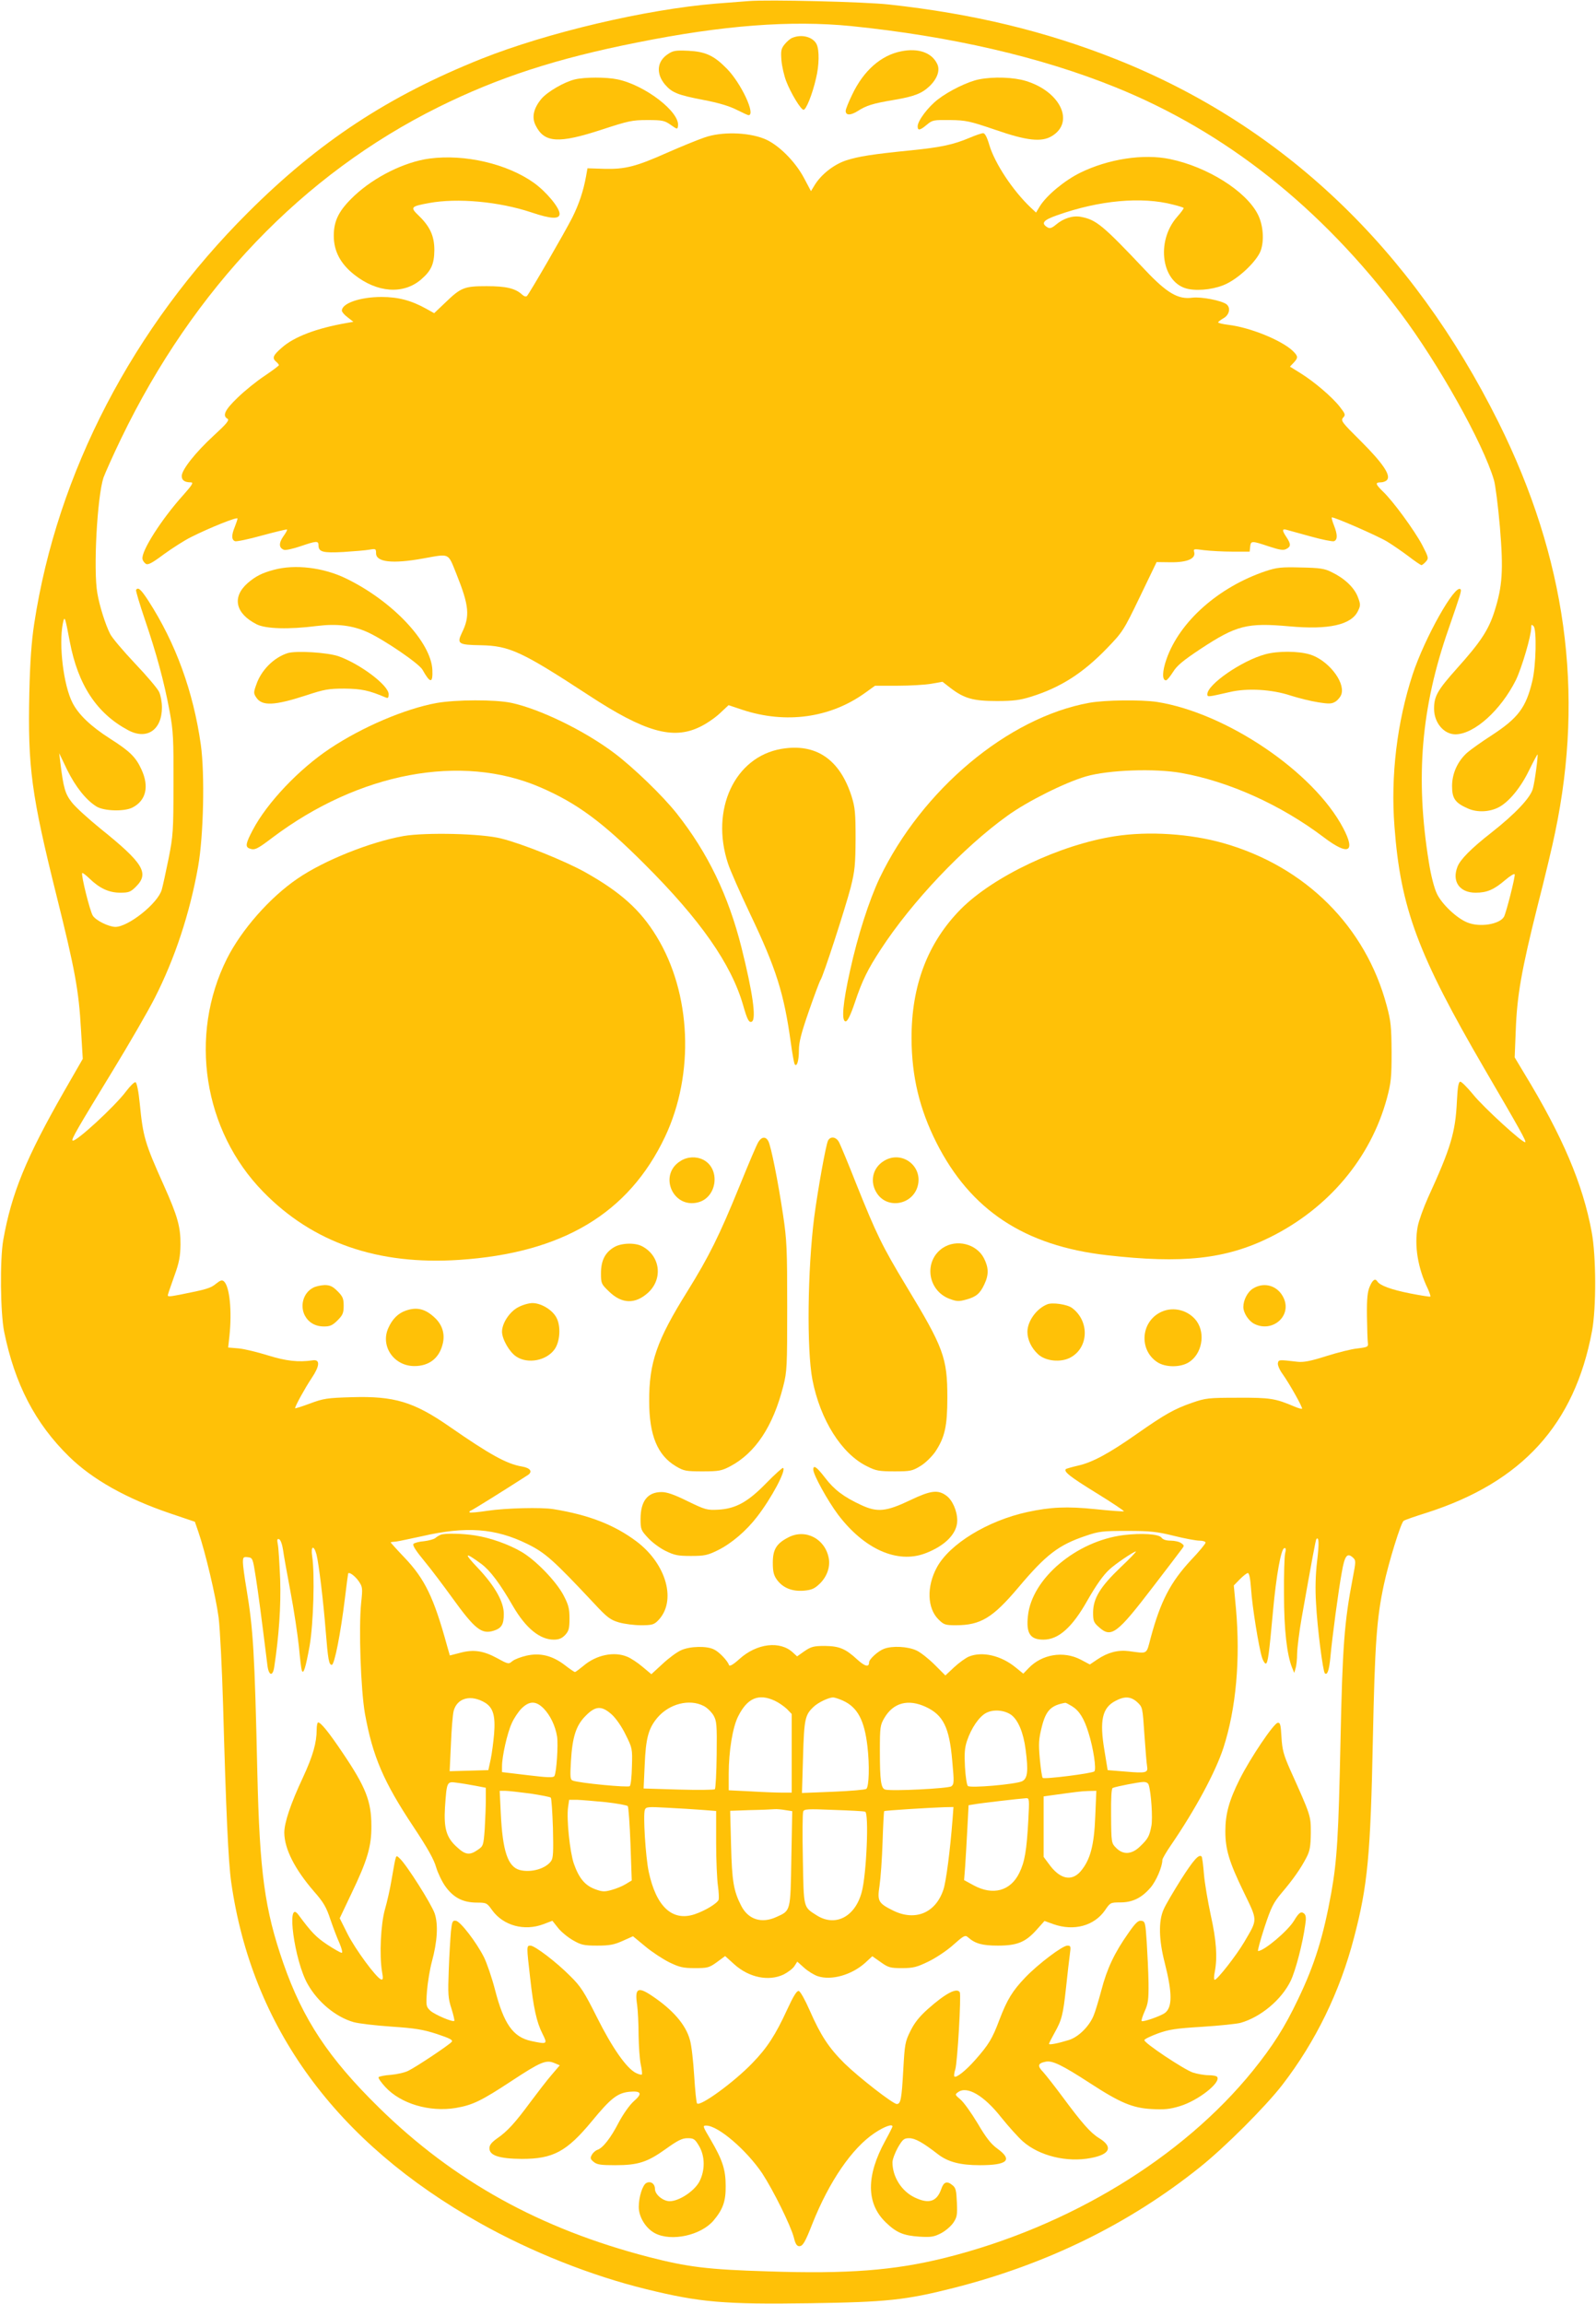 <?xml version="1.0" standalone="no"?>
<!DOCTYPE svg PUBLIC "-//W3C//DTD SVG 20010904//EN"
 "http://www.w3.org/TR/2001/REC-SVG-20010904/DTD/svg10.dtd">
<svg version="1.0" xmlns="http://www.w3.org/2000/svg"
 width="887pt" height="1280pt" viewBox="0 0 887 1280"
 preserveAspectRatio="xMidYMid meet">
<g transform="translate(0,1280) scale(0.1,-0.1)"
fill="#ffc107" stroke="none">
<path d="M4160 12794 c-25 -2 -106 -8 -180 -14 -391 -32 -938 -161 -1305 -307
-517 -207 -902 -460 -1296 -853 -641 -639 -1061 -1446 -1189 -2286 -15 -99
-23 -209 -27 -384 -9 -414 11 -564 152 -1130 102 -409 123 -524 135 -739 l10
-164 -104 -181 c-211 -369 -292 -566 -338 -826 -19 -109 -16 -403 5 -509 59
-290 172 -509 361 -694 130 -127 318 -233 563 -316 l136 -46 19 -55 c39 -112
98 -363 113 -477 8 -65 19 -287 25 -493 16 -582 29 -866 45 -978 115 -806 582
-1445 1383 -1894 285 -160 618 -292 924 -367 297 -73 433 -85 907 -78 425 6
534 17 805 86 516 132 969 354 1361 667 140 111 370 341 463 462 184 239 319
516 397 816 76 289 92 458 105 1106 11 527 21 669 61 855 27 126 95 346 110
355 6 5 64 25 128 45 530 170 822 490 919 1010 24 130 23 417 -2 550 -49 266
-162 532 -374 880 l-54 90 6 150 c7 194 32 335 121 691 41 159 85 344 98 410
163 779 60 1524 -315 2278 -481 966 -1199 1648 -2123 2016 -392 156 -797 254
-1265 305 -136 15 -671 28 -780 19z m571 -139 c551 -56 1052 -171 1469 -340
613 -248 1141 -667 1584 -1255 209 -278 459 -723 519 -928 8 -27 23 -145 33
-261 20 -240 14 -328 -30 -467 -33 -104 -77 -171 -209 -318 -108 -121 -127
-154 -127 -224 0 -77 54 -142 119 -142 105 1 252 134 336 302 33 69 85 245 85
291 0 17 2 19 13 8 18 -18 14 -219 -7 -305 -35 -148 -79 -206 -228 -303 -53
-34 -113 -77 -133 -94 -54 -48 -85 -116 -85 -187 0 -68 17 -93 88 -124 51 -23
119 -20 170 6 57 29 123 109 169 204 25 51 47 92 48 90 4 -5 -15 -152 -26
-190 -13 -50 -98 -140 -229 -243 -114 -89 -175 -151 -190 -191 -32 -82 12
-144 101 -144 63 0 102 17 164 70 27 23 51 38 53 32 4 -12 -46 -209 -59 -235
-24 -43 -136 -61 -205 -32 -59 24 -141 102 -168 159 -15 31 -33 100 -45 176
-76 470 -43 860 110 1297 67 194 73 212 66 219 -30 31 -199 -270 -266 -473
-87 -266 -123 -565 -101 -846 34 -453 130 -710 501 -1347 195 -334 232 -400
226 -406 -10 -10 -234 195 -290 265 -32 39 -64 71 -71 71 -10 0 -15 -28 -19
-107 -8 -175 -34 -261 -161 -538 -25 -56 -51 -128 -57 -160 -20 -106 1 -232
57 -347 9 -21 16 -40 13 -42 -2 -2 -53 6 -114 18 -105 21 -166 44 -180 66 -12
19 -26 10 -42 -27 -13 -29 -17 -67 -16 -163 1 -69 3 -136 5 -150 3 -23 0 -25
-57 -32 -33 -3 -112 -23 -175 -43 -88 -28 -126 -35 -160 -31 -103 12 -104 12
-108 -8 -2 -10 9 -37 26 -60 39 -55 114 -188 108 -193 -2 -2 -21 3 -42 12
-106 45 -134 50 -314 49 -165 0 -180 -2 -255 -28 -98 -34 -150 -63 -307 -173
-154 -108 -246 -158 -326 -176 -35 -8 -65 -17 -68 -19 -14 -14 21 -42 167
-132 88 -54 158 -101 155 -103 -2 -2 -74 3 -159 12 -157 16 -247 12 -377 -16
-221 -48 -432 -177 -503 -307 -58 -107 -54 -227 8 -289 30 -30 38 -33 97 -33
138 0 205 41 347 209 155 184 224 237 376 288 73 25 93 27 230 27 129 0 165
-4 258 -27 60 -15 124 -27 143 -27 19 0 34 -5 34 -11 0 -6 -36 -50 -81 -97
-114 -123 -169 -228 -224 -432 -25 -95 -15 -88 -120 -74 -62 8 -118 -7 -175
-45 l-43 -29 -51 27 c-96 50 -216 30 -290 -48 l-29 -30 -43 35 c-81 66 -185
90 -259 60 -19 -8 -56 -35 -83 -60 l-48 -45 -59 59 c-33 33 -78 69 -102 80
-47 22 -134 27 -180 9 -33 -12 -83 -58 -83 -75 0 -29 -23 -23 -64 14 -67 62
-101 76 -182 77 -62 0 -76 -4 -113 -29 l-41 -29 -23 21 c-71 67 -201 52 -298
-36 -33 -30 -54 -42 -57 -34 -8 24 -54 73 -83 87 -39 21 -135 19 -184 -4 -23
-10 -69 -44 -103 -76 l-62 -57 -49 41 c-27 23 -65 48 -85 56 -73 31 -173 10
-244 -51 -22 -18 -43 -34 -47 -34 -3 0 -30 18 -58 40 -69 52 -136 68 -211 51
-31 -7 -65 -20 -78 -30 -21 -18 -23 -18 -83 15 -77 42 -132 51 -207 31 l-58
-15 -16 56 c-73 266 -123 370 -238 490 -43 45 -77 83 -75 83 2 1 16 3 31 4 15
2 80 16 145 30 244 56 406 44 583 -43 100 -49 144 -88 370 -329 74 -80 92 -93
139 -107 30 -9 86 -16 123 -16 60 0 72 3 94 25 106 106 50 314 -119 441 -123
92 -264 147 -461 179 -67 11 -267 6 -366 -9 -52 -8 -97 -12 -100 -9 -3 3 0 8
7 10 9 3 175 106 316 197 29 19 15 40 -33 48 -84 14 -179 67 -401 221 -200
139 -308 171 -544 164 -137 -4 -157 -7 -232 -35 -46 -17 -83 -29 -83 -26 0 12
57 115 92 167 45 67 48 104 8 99 -82 -12 -150 -4 -250 27 -58 18 -131 36 -163
39 l-59 5 7 63 c15 141 1 278 -31 305 -11 9 -20 5 -44 -14 -29 -24 -51 -31
-203 -61 -62 -12 -68 -11 -63 3 2 9 19 56 36 105 26 71 32 106 33 170 1 99
-16 159 -93 331 -105 234 -115 269 -133 451 -7 72 -17 119 -24 121 -6 2 -29
-20 -51 -49 -62 -84 -285 -289 -299 -275 -7 8 29 69 226 392 91 149 195 329
231 400 112 220 195 471 241 730 30 169 38 513 15 678 -42 295 -139 563 -292
800 -41 63 -57 77 -68 59 -2 -4 20 -79 50 -167 64 -188 106 -342 137 -509 20
-108 22 -152 21 -401 0 -262 -2 -289 -27 -415 -15 -74 -32 -152 -38 -173 -21
-76 -186 -207 -258 -207 -38 1 -107 35 -125 62 -16 24 -67 229 -59 237 2 3 20
-11 41 -31 56 -54 108 -78 170 -78 48 0 58 4 88 34 75 75 40 131 -199 323 -65
53 -136 117 -157 144 -38 48 -47 79 -65 224 l-6 50 44 -92 c47 -95 105 -168
163 -204 42 -26 155 -29 200 -6 76 39 94 117 50 212 -31 68 -64 101 -176 172
-106 68 -174 133 -207 198 -50 97 -77 321 -54 440 10 48 12 41 39 -101 46
-241 150 -398 324 -491 104 -56 188 1 188 127 0 29 -7 67 -16 86 -9 19 -70 91
-135 159 -65 69 -127 142 -137 163 -26 51 -59 155 -71 226 -23 129 -1 535 34
642 10 27 54 126 99 219 402 832 1009 1466 1763 1840 331 164 655 270 1105
359 479 96 853 124 1189 91z m-3158 -8466 c4 -30 23 -136 42 -236 19 -100 39
-235 46 -300 6 -65 13 -125 16 -133 9 -28 22 14 44 137 21 123 29 397 14 496
-9 58 9 65 24 10 13 -51 38 -259 51 -423 13 -162 18 -190 34 -190 15 0 49 174
73 370 9 74 17 136 18 138 7 9 39 -15 59 -44 21 -31 22 -38 13 -121 -14 -141
-2 -479 21 -613 43 -238 103 -379 270 -630 79 -119 114 -182 126 -225 10 -33
33 -81 52 -107 44 -61 96 -88 171 -89 56 0 59 -1 88 -42 62 -86 179 -118 285
-78 l50 19 31 -39 c17 -22 55 -53 83 -69 45 -26 60 -30 135 -30 69 0 94 5 141
26 l58 26 69 -57 c37 -31 97 -70 133 -88 56 -27 76 -32 141 -32 71 0 80 2 123
33 l46 34 51 -46 c82 -74 192 -96 275 -56 23 12 50 32 59 46 l16 25 38 -34
c21 -19 55 -40 76 -47 76 -25 188 7 263 74 l40 37 47 -33 c42 -30 53 -33 118
-33 62 0 82 5 148 37 41 20 104 62 138 93 56 50 65 55 80 42 40 -36 80 -47
167 -47 107 0 154 19 216 89 l43 48 50 -18 c114 -40 226 -9 286 77 29 43 31
44 85 44 68 0 119 25 168 82 32 37 66 117 66 154 0 7 21 43 47 81 137 200 248
407 292 541 71 219 95 492 70 775 l-12 128 33 34 c19 19 39 35 45 35 8 0 14
-32 18 -89 6 -96 43 -325 61 -381 6 -19 16 -34 21 -33 11 2 18 49 40 293 18
196 44 342 62 348 10 3 11 -5 5 -30 -4 -18 -7 -121 -6 -228 0 -193 16 -334 45
-406 l12 -29 7 25 c5 14 9 52 9 85 1 33 12 121 25 195 56 316 78 435 82 439
14 15 16 -23 4 -123 -9 -75 -11 -156 -6 -233 7 -137 38 -379 49 -390 14 -13
24 18 31 91 10 111 45 372 63 469 16 94 30 112 62 83 17 -16 17 -20 -1 -114
-47 -244 -57 -381 -68 -902 -11 -529 -19 -664 -51 -845 -44 -243 -92 -400
-185 -593 -74 -156 -140 -259 -251 -397 -392 -484 -1021 -867 -1708 -1039
-283 -71 -545 -91 -986 -76 -334 10 -447 24 -664 80 -602 156 -1082 421 -1499
830 -280 275 -422 489 -531 801 -104 300 -132 502 -145 1064 -15 668 -23 793
-60 1016 -11 64 -20 131 -20 148 0 29 3 32 27 29 27 -3 28 -6 44 -108 14 -89
30 -209 65 -492 7 -59 30 -65 38 -10 26 170 38 341 33 487 -4 88 -9 175 -13
194 -5 26 -4 33 7 29 8 -3 17 -27 22 -59z m1124 -850 c44 -28 57 -73 49 -173
-4 -45 -12 -108 -19 -141 l-13 -60 -107 -3 -108 -3 7 148 c3 81 10 165 15 186
19 74 97 94 176 46z m1608 12 c22 -10 52 -31 68 -46 l27 -28 0 -218 0 -219
-53 0 c-30 0 -109 3 -175 7 l-122 6 0 91 c0 127 22 261 53 321 51 101 113 127
202 86z m380 0 c81 -37 119 -108 136 -255 12 -104 9 -220 -6 -235 -6 -5 -88
-12 -184 -16 l-174 -7 6 200 c6 212 11 234 59 279 25 24 84 52 108 52 8 0 33
-8 55 -18z m1635 -8 c30 -28 30 -29 40 -178 6 -82 12 -163 15 -178 6 -37 -4
-40 -121 -30 l-98 8 -18 110 c-28 166 -12 236 60 274 52 28 86 26 122 -6z
m-3299 -35 c37 -38 65 -96 75 -156 7 -46 -3 -201 -15 -220 -6 -10 -40 -8 -149
5 l-142 17 0 33 c0 54 29 184 54 238 12 28 37 65 55 83 43 42 79 43 122 0z
m889 14 c19 -9 43 -33 55 -52 18 -32 20 -50 18 -219 -1 -101 -6 -188 -10 -192
-4 -4 -95 -5 -202 -2 l-194 6 6 131 c6 149 21 204 72 264 66 76 176 104 255
64z m1236 -6 c96 -45 130 -113 146 -297 11 -120 11 -132 -5 -144 -17 -12 -330
-28 -367 -18 -24 6 -30 50 -30 217 0 130 2 142 25 181 50 85 132 107 231 61z
m812 4 c40 -25 67 -67 92 -149 27 -86 44 -201 32 -213 -11 -11 -279 -45 -287
-36 -4 3 -11 51 -16 105 -8 87 -6 110 11 179 23 91 51 119 130 133 3 1 20 -8
38 -19z m-2558 -46 c23 -21 56 -68 77 -112 37 -74 38 -78 35 -176 -1 -55 -6
-104 -12 -110 -9 -9 -281 17 -317 31 -14 5 -15 20 -10 107 8 137 29 200 82
253 55 56 89 57 145 7z m2220 -2 c38 -28 68 -98 80 -193 16 -120 11 -161 -20
-176 -37 -17 -288 -39 -301 -26 -6 6 -13 53 -16 105 -4 73 -2 106 11 145 24
72 68 136 107 156 40 21 101 16 139 -11z m-2977 -394 l57 -11 0 -66 c0 -36 -3
-109 -6 -162 -7 -93 -8 -96 -39 -117 -44 -31 -69 -28 -114 14 -60 53 -75 104
-68 222 10 144 10 145 66 137 25 -3 72 -11 104 -17z m3741 5 c14 -44 23 -186
15 -228 -11 -57 -19 -72 -63 -114 -46 -45 -94 -48 -133 -8 -26 26 -27 28 -28
178 -1 102 2 152 9 155 23 9 142 32 168 33 17 1 29 -5 32 -16z m-3438 -48 c60
-9 112 -19 115 -23 4 -4 9 -80 12 -169 3 -130 2 -166 -10 -183 -30 -43 -112
-66 -174 -50 -67 18 -96 105 -106 318 l-6 122 30 0 c16 0 79 -7 139 -15z
m3141 -127 c-6 -162 -28 -243 -82 -306 -51 -58 -116 -42 -176 42 l-29 39 0
168 0 168 43 6 c138 19 166 23 206 24 l44 1 -6 -142z m-372 -20 c-9 -169 -20
-233 -50 -294 -49 -101 -147 -127 -254 -69 l-53 29 6 76 c3 41 8 135 12 207
l7 133 31 5 c31 6 254 32 289 34 18 1 18 -7 12 -121z m-2348 99 c62 -7 117
-17 122 -22 4 -6 11 -101 15 -212 l7 -201 -33 -20 c-19 -12 -54 -26 -80 -33
-39 -11 -52 -10 -92 5 -56 21 -89 62 -117 142 -22 65 -41 246 -32 312 l6 42
46 0 c25 -1 97 -7 158 -13z m536 -43 l77 -6 0 -177 c0 -97 5 -205 10 -239 5
-35 6 -70 4 -77 -8 -21 -77 -62 -134 -81 -124 -41 -214 43 -255 238 -17 81
-32 316 -21 343 6 16 18 17 124 11 64 -3 152 -9 195 -12z m1391 -51 c-13 -170
-36 -349 -51 -392 -43 -130 -157 -177 -280 -116 -82 41 -88 52 -75 137 6 40
14 149 17 243 3 93 7 171 9 172 3 4 249 19 333 22 l52 1 -5 -67z m-930 50 l39
-6 -5 -263 c-5 -296 -3 -289 -83 -325 -83 -38 -157 -14 -196 63 -42 82 -51
136 -56 335 l-5 192 113 4 c63 1 123 4 134 5 11 1 37 -1 59 -5z m444 -9 c22
-6 8 -349 -19 -447 -37 -138 -147 -194 -250 -129 -75 48 -72 36 -77 312 -3
137 -2 256 2 265 5 14 25 15 168 9 90 -3 169 -7 176 -10z"/>
<path d="M4404 12590 c-12 -4 -31 -21 -44 -37 -19 -24 -21 -36 -17 -89 3 -34
15 -85 26 -114 26 -68 82 -160 97 -160 14 0 49 86 69 174 18 73 19 156 4 189
-19 41 -82 59 -135 37z"/>
<path d="M5009 12515 c-113 -22 -210 -108 -273 -241 -20 -41 -36 -81 -36 -90
0 -26 27 -26 67 -1 48 31 83 42 202 62 113 19 155 36 198 77 43 42 59 89 41
124 -30 62 -105 88 -199 69z"/>
<path d="M3710 12498 c-59 -40 -65 -107 -14 -168 39 -45 71 -58 212 -85 85
-16 147 -35 186 -55 32 -16 62 -30 66 -30 42 0 -41 178 -121 259 -71 72 -117
94 -214 99 -72 3 -84 1 -115 -20z"/>
<path d="M3196 12359 c-60 -14 -154 -69 -187 -108 -44 -53 -55 -103 -32 -148
48 -97 127 -102 368 -23 147 48 168 53 253 53 84 0 96 -3 130 -27 36 -25 37
-26 40 -6 12 77 -183 227 -336 259 -62 13 -181 13 -236 0z"/>
<path d="M5441 12359 c-61 -12 -166 -63 -228 -111 -55 -42 -113 -119 -113
-150 0 -25 13 -23 51 9 31 26 37 27 129 26 88 -1 110 -6 251 -54 175 -61 258
-70 315 -35 128 77 48 247 -144 306 -68 21 -180 25 -261 9z"/>
<path d="M3915 12036 c-38 -13 -131 -51 -206 -84 -175 -78 -235 -93 -351 -90
l-93 3 -8 -45 c-15 -82 -39 -154 -77 -230 -40 -79 -236 -418 -251 -434 -5 -6
-16 -3 -27 7 -38 35 -89 47 -197 47 -125 0 -143 -7 -231 -92 l-61 -58 -45 25
c-83 46 -155 65 -248 65 -118 0 -220 -35 -220 -76 0 -7 14 -24 32 -37 l32 -25
-40 -7 c-165 -29 -290 -76 -358 -137 -49 -42 -55 -58 -31 -78 8 -7 15 -15 15
-19 0 -3 -36 -30 -79 -59 -44 -29 -111 -83 -150 -121 -71 -68 -87 -101 -56
-118 11 -7 -6 -28 -77 -93 -102 -94 -178 -190 -178 -225 0 -24 17 -35 51 -35
16 0 7 -15 -42 -70 -121 -134 -236 -314 -227 -356 1 -9 10 -21 19 -27 12 -7
35 5 99 53 47 34 114 77 150 95 105 53 260 115 260 104 0 -5 -7 -26 -15 -46
-19 -46 -19 -72 1 -80 8 -3 76 11 151 32 74 20 136 35 138 33 3 -2 -7 -20 -21
-39 -26 -38 -24 -64 5 -74 9 -3 50 6 91 20 88 30 100 31 100 6 0 -38 24 -44
138 -38 59 4 124 9 145 13 35 6 37 5 37 -20 0 -49 90 -60 261 -29 152 27 137
34 186 -87 70 -175 76 -233 30 -326 -29 -61 -20 -67 105 -69 160 -3 228 -35
603 -280 307 -201 464 -246 612 -175 35 16 85 50 113 76 l49 46 78 -26 c240
-79 486 -45 679 93 l57 41 125 0 c69 0 153 5 188 11 l62 11 45 -35 c76 -58
126 -72 257 -72 92 0 130 5 190 24 164 51 289 131 423 270 86 89 92 98 182
285 l93 193 79 -1 c91 -1 139 20 130 56 -5 19 -3 19 56 11 34 -4 105 -8 157
-8 l95 0 3 28 c4 33 8 33 104 1 61 -20 81 -23 97 -14 26 13 26 27 1 65 -25 37
-25 48 -2 42 9 -3 70 -19 134 -37 64 -18 124 -30 132 -27 20 8 20 36 0 87 -9
23 -15 43 -12 45 6 6 248 -99 307 -134 28 -17 82 -54 118 -81 36 -28 69 -50
73 -50 4 0 15 9 24 19 17 19 16 23 -20 93 -43 81 -162 244 -218 297 -42 41
-45 51 -12 51 13 0 29 6 35 14 22 26 -26 95 -146 215 -106 105 -113 114 -98
131 14 15 12 20 -19 60 -43 55 -143 140 -219 187 l-58 36 21 22 c26 28 25 36
-7 67 -64 59 -237 129 -355 143 -32 4 -58 10 -58 14 0 3 14 14 30 23 32 18 41
57 17 77 -27 21 -139 43 -190 37 -79 -11 -141 25 -262 153 -237 251 -273 280
-357 296 -45 9 -98 -8 -139 -43 -24 -20 -35 -23 -48 -15 -37 23 -23 40 54 67
233 83 470 105 645 59 30 -7 56 -16 58 -18 3 -2 -14 -25 -36 -50 -122 -139
-85 -373 64 -401 64 -12 156 1 214 31 74 37 165 126 186 181 21 56 15 144 -16
204 -66 129 -280 263 -487 306 -148 31 -343 1 -500 -76 -87 -43 -186 -125
-224 -186 l-21 -35 -30 28 c-100 95 -198 244 -229 345 -13 45 -25 68 -35 68
-8 0 -41 -11 -74 -25 -92 -39 -159 -53 -324 -70 -220 -22 -294 -34 -363 -56
-67 -22 -137 -76 -174 -135 l-22 -36 -36 68 c-50 97 -148 194 -226 224 -93 36
-237 39 -330 6z"/>
<path d="M2387 11919 c-137 -18 -305 -101 -417 -206 -85 -80 -115 -137 -115
-223 0 -85 37 -156 115 -217 127 -100 272 -110 370 -26 57 49 73 86 74 163 0
77 -23 130 -86 191 -50 48 -46 52 57 71 157 29 388 8 568 -52 109 -37 157 -39
157 -8 0 34 -74 123 -144 173 -148 105 -383 160 -579 134z"/>
<path d="M1522 9634 c-65 -17 -102 -36 -146 -74 -88 -78 -68 -169 51 -229 50
-25 178 -29 334 -9 113 14 199 3 283 -35 93 -43 285 -174 304 -208 43 -77 58
-77 55 -2 -6 155 -222 384 -480 509 -125 61 -284 80 -401 48z"/>
<path d="M7035 9627 c-262 -88 -479 -280 -552 -489 -24 -68 -25 -118 -3 -118
6 0 23 21 39 46 22 36 56 64 154 129 199 131 258 146 493 125 218 -20 344 8
381 85 15 31 15 37 -1 79 -20 52 -74 103 -145 137 -39 20 -65 24 -171 26 -109
3 -134 0 -195 -20z"/>
<path d="M1598 9171 c-77 -25 -147 -95 -174 -176 -15 -41 -15 -48 0 -70 32
-49 100 -46 276 11 103 34 126 38 215 38 95 -1 136 -10 228 -49 14 -6 17 -2
17 18 0 49 -158 168 -279 211 -62 21 -236 32 -283 17z"/>
<path d="M7033 9165 c-131 -35 -323 -168 -323 -222 0 -17 2 -16 125 12 97 23
234 15 339 -20 44 -14 112 -31 152 -37 63 -10 76 -9 98 5 14 10 29 29 32 43
18 70 -79 189 -177 218 -64 19 -176 20 -246 1z"/>
<path d="M2426 8894 c-175 -32 -412 -133 -591 -252 -172 -114 -350 -301 -430
-453 -39 -74 -43 -94 -19 -103 29 -11 41 -6 128 60 481 362 1050 469 1488 280
204 -88 345 -192 579 -426 311 -310 483 -556 549 -785 23 -81 33 -100 49 -91
25 16 4 163 -58 411 -73 290 -187 526 -359 744 -78 99 -241 256 -347 336 -167
126 -415 246 -574 280 -91 19 -307 18 -415 -1z"/>
<path d="M6053 8895 c-451 -82 -929 -482 -1165 -975 -57 -121 -121 -318 -163
-510 -41 -183 -50 -285 -25 -285 10 0 27 34 51 105 41 123 72 185 144 295 172
264 458 566 703 742 110 80 320 185 437 219 123 36 383 46 532 19 263 -47 552
-177 790 -357 137 -104 179 -84 108 51 -164 312 -649 640 -1035 701 -88 13
-289 11 -377 -5z"/>
<path d="M4342 8639 c-259 -45 -395 -337 -296 -637 13 -40 69 -166 123 -280
145 -304 188 -441 226 -715 8 -60 18 -113 21 -119 12 -20 24 17 24 76 0 46 13
96 56 220 31 89 60 166 64 171 14 17 139 403 168 515 23 92 26 125 27 270 0
143 -3 174 -22 235 -66 207 -199 297 -391 264z"/>
<path d="M2243 8155 c-186 -33 -443 -136 -590 -237 -154 -105 -311 -284 -392
-445 -213 -426 -131 -955 202 -1295 276 -283 637 -408 1089 -378 574 38 942
258 1144 684 165 349 146 798 -47 1113 -90 148 -201 247 -397 357 -113 63
-349 158 -466 187 -107 28 -419 35 -543 14z"/>
<path d="M6197 8154 c-305 -47 -676 -223 -857 -405 -184 -186 -275 -425 -274
-719 1 -211 44 -391 138 -578 190 -376 490 -574 948 -626 419 -48 659 -22 903
98 327 161 563 441 653 774 23 86 26 115 26 257 -1 140 -4 172 -27 257 -117
440 -451 773 -906 903 -185 53 -417 68 -604 39z"/>
<path d="M4216 6457 c-9 -12 -56 -124 -106 -247 -112 -275 -169 -390 -290
-585 -170 -272 -213 -396 -212 -610 0 -190 46 -301 149 -362 44 -26 56 -28
148 -28 90 0 105 3 153 28 140 74 238 221 295 445 21 82 22 108 22 442 0 320
-2 370 -23 510 -28 187 -67 382 -82 410 -14 26 -36 25 -54 -3z"/>
<path d="M4602 6463 c-12 -23 -57 -274 -77 -426 -37 -292 -42 -735 -10 -902
43 -223 162 -413 304 -482 49 -25 67 -28 152 -28 89 0 99 2 145 30 28 17 63
52 82 79 53 80 67 142 67 301 0 221 -20 276 -228 619 -135 224 -165 286 -279
570 -43 110 -86 212 -94 228 -16 32 -48 37 -62 11z"/>
<path d="M3783 6350 c-126 -76 -44 -268 98 -230 105 28 124 186 28 236 -39 20
-88 18 -126 -6z"/>
<path d="M4913 6350 c-65 -39 -81 -119 -38 -182 59 -87 196 -62 225 41 31 112
-88 202 -187 141z"/>
<path d="M3412 5870 c-50 -30 -72 -75 -72 -144 0 -57 2 -61 45 -102 71 -69
145 -71 216 -7 85 77 69 206 -33 259 -40 21 -117 18 -156 -6z"/>
<path d="M5239 5866 c-106 -72 -85 -235 37 -282 40 -15 52 -16 92 -5 57 15 79
34 103 86 25 53 24 92 -3 145 -42 80 -153 107 -229 56z"/>
<path d="M1738 5644 c-52 -28 -72 -98 -44 -153 21 -39 58 -61 107 -61 33 0 47
6 75 34 29 29 34 41 34 81 0 40 -5 52 -34 81 -27 27 -42 34 -72 34 -22 -1 -51
-7 -66 -16z"/>
<path d="M6964 5641 c-30 -18 -54 -64 -54 -103 0 -32 29 -77 60 -93 99 -51
208 40 166 139 -30 71 -107 97 -172 57z"/>
<path d="M2880 5537 c-48 -25 -90 -89 -90 -136 0 -41 41 -113 79 -138 64 -43
168 -23 213 40 31 43 36 130 10 177 -23 43 -85 80 -133 80 -20 0 -55 -10 -79
-23z"/>
<path d="M5820 5553 c-60 -24 -110 -94 -110 -153 0 -43 22 -90 59 -124 41 -39
127 -48 181 -18 101 55 106 202 8 275 -27 20 -110 32 -138 20z"/>
<path d="M2255 5518 c-43 -15 -75 -47 -97 -97 -45 -100 31 -211 145 -211 80 0
136 42 156 118 16 56 1 109 -41 149 -53 51 -101 63 -163 41z"/>
<path d="M6454 5511 c-113 -52 -126 -209 -24 -278 45 -31 129 -32 177 -2 72
45 94 157 44 228 -44 61 -129 84 -197 52z"/>
<path d="M4260 4561 c-103 -106 -171 -144 -270 -149 -61 -3 -71 0 -168 47 -75
37 -115 51 -145 51 -78 0 -117 -50 -117 -150 0 -57 3 -63 40 -103 21 -24 65
-57 97 -73 51 -25 69 -29 143 -29 76 0 93 4 150 32 75 37 158 108 217 185 80
103 164 260 145 272 -4 2 -45 -35 -92 -83z"/>
<path d="M4520 4635 c0 -29 79 -172 138 -251 145 -191 328 -273 483 -215 112
42 179 111 179 183 0 53 -27 115 -62 139 -46 33 -86 28 -199 -26 -134 -64
-183 -69 -273 -27 -97 45 -150 85 -201 152 -46 60 -65 73 -65 45z"/>
<path d="M2450 4273 c-8 -3 -22 -11 -30 -18 -8 -7 -37 -15 -63 -18 -27 -2 -53
-9 -59 -15 -7 -7 13 -38 60 -95 39 -47 108 -139 155 -204 127 -176 164 -205
232 -183 43 14 55 35 55 93 0 67 -49 154 -143 254 -82 86 -76 93 19 23 49 -37
103 -109 175 -234 71 -122 149 -186 227 -186 28 0 45 7 63 26 20 22 24 35 24
92 0 57 -6 77 -35 132 -42 77 -153 192 -232 238 -70 41 -172 78 -258 91 -68
11 -165 13 -190 4z"/>
<path d="M4381 4258 c-66 -34 -86 -67 -86 -141 0 -48 5 -69 22 -93 33 -46 84
-67 150 -62 44 4 60 11 89 39 40 39 59 93 50 141 -20 109 -130 166 -225 116z"/>
<path d="M6245 4271 c-263 -33 -510 -241 -532 -448 -11 -98 12 -133 86 -133
84 0 160 68 244 217 48 84 89 143 124 174 32 30 134 99 146 99 4 0 -34 -40
-86 -89 -112 -107 -151 -171 -152 -249 0 -48 3 -57 33 -83 68 -61 100 -37 299
223 76 99 147 192 157 206 19 24 19 25 1 38 -10 8 -37 14 -58 14 -26 0 -44 6
-52 17 -15 20 -110 26 -210 14z"/>
<path d="M1760 3191 c0 -74 -21 -147 -76 -266 -69 -147 -104 -252 -104 -308 1
-90 58 -202 165 -326 53 -60 69 -88 91 -155 15 -44 38 -105 51 -133 13 -31 18
-53 12 -53 -6 0 -43 21 -81 46 -61 41 -86 66 -160 166 -69 92 -22 -257 52
-386 57 -101 157 -183 255 -211 28 -8 122 -19 210 -25 132 -9 176 -16 253 -41
75 -25 91 -34 82 -44 -14 -17 -192 -136 -240 -160 -19 -10 -63 -20 -97 -23
-35 -2 -66 -9 -69 -13 -3 -5 14 -29 37 -54 86 -94 247 -141 392 -117 94 16
143 40 310 150 160 105 191 119 237 100 l31 -13 -46 -54 c-26 -30 -78 -98
-117 -150 -84 -114 -128 -163 -185 -202 -31 -22 -43 -37 -43 -55 0 -40 54 -58
180 -59 174 0 249 40 389 209 106 129 143 157 209 164 67 6 74 -10 24 -53 -23
-21 -56 -67 -82 -115 -45 -88 -90 -146 -121 -155 -10 -4 -24 -16 -30 -28 -10
-17 -8 -24 11 -39 18 -15 40 -18 119 -18 128 0 179 17 281 90 67 48 91 60 121
60 34 0 41 -4 64 -43 34 -58 34 -136 2 -198 -28 -53 -113 -109 -165 -109 -37
0 -82 37 -82 68 0 29 -24 46 -48 33 -21 -11 -42 -78 -42 -133 0 -56 39 -119
90 -146 91 -48 256 -12 326 71 52 62 68 107 67 192 0 90 -17 143 -83 256 -45
76 -46 79 -25 79 66 0 223 -135 311 -265 62 -95 158 -289 176 -357 8 -35 17
-48 30 -48 20 0 33 23 73 125 93 234 220 420 346 504 54 36 99 52 99 36 0 -3
-18 -39 -40 -79 -107 -195 -106 -348 2 -453 60 -58 99 -74 187 -80 66 -4 82
-1 121 19 25 13 55 39 68 58 21 31 23 44 20 113 -3 68 -6 82 -26 97 -29 24
-48 17 -61 -23 -25 -70 -69 -84 -148 -46 -73 35 -123 115 -123 195 0 16 14 53
30 82 27 46 34 52 63 52 33 0 76 -24 161 -90 55 -42 123 -60 232 -60 154 0
184 29 97 92 -36 26 -63 61 -110 141 -35 58 -77 117 -95 132 -31 26 -32 28
-13 41 49 36 143 -18 239 -140 41 -51 95 -111 121 -134 91 -80 244 -118 378
-92 107 20 124 62 46 110 -48 29 -96 84 -204 230 -43 58 -91 119 -107 137 -34
35 -31 49 13 58 37 8 91 -18 248 -120 166 -108 235 -137 340 -143 72 -4 102
-1 158 16 102 31 228 130 208 162 -3 6 -25 10 -49 10 -23 0 -62 7 -87 15 -51
18 -272 165 -269 180 1 6 35 22 75 37 61 22 99 28 246 37 96 6 192 16 214 22
112 32 227 128 278 233 27 56 67 208 81 312 6 37 4 53 -6 62 -17 14 -29 6 -56
-39 -34 -57 -167 -169 -200 -169 -4 0 12 59 35 130 38 115 50 138 96 193 63
74 106 135 138 197 19 37 23 61 24 135 0 97 2 93 -116 355 -35 80 -43 108 -47
178 -4 70 -7 82 -21 80 -23 -4 -151 -194 -211 -313 -59 -118 -80 -193 -80
-290 0 -100 21 -170 101 -335 80 -166 80 -150 4 -280 -44 -75 -150 -210 -164
-210 -5 0 -5 19 0 43 16 82 9 177 -22 316 -16 75 -34 178 -38 229 -4 51 -10
95 -13 97 -15 15 -45 -19 -114 -127 -42 -67 -86 -141 -97 -167 -29 -64 -27
-168 6 -296 43 -170 43 -249 0 -280 -24 -17 -121 -51 -128 -44 -3 3 5 28 17
55 19 42 22 65 21 159 -1 61 -6 162 -10 225 -7 108 -9 115 -30 118 -17 3 -33
-12 -73 -70 -75 -106 -118 -196 -149 -316 -16 -59 -35 -123 -44 -143 -25 -59
-83 -116 -135 -133 -61 -19 -112 -29 -112 -22 0 4 14 31 30 60 41 73 48 99 65
256 8 74 17 156 21 183 6 43 5 47 -14 47 -27 0 -162 -102 -233 -176 -72 -75
-102 -124 -145 -237 -39 -104 -59 -137 -134 -222 -53 -60 -106 -102 -116 -92
-3 3 -1 21 5 39 12 36 34 415 25 429 -16 27 -79 -6 -178 -94 -46 -41 -74 -76
-96 -121 -30 -60 -32 -74 -40 -217 -9 -162 -14 -189 -36 -189 -21 0 -210 147
-290 225 -88 87 -133 156 -194 295 -26 59 -52 106 -61 108 -11 2 -30 -29 -65
-105 -63 -137 -110 -211 -193 -296 -102 -106 -289 -242 -307 -224 -4 4 -11 73
-16 154 -5 81 -15 171 -24 200 -23 84 -95 167 -212 245 -78 52 -95 41 -81 -52
4 -30 8 -105 8 -167 1 -62 6 -135 12 -163 6 -28 9 -54 6 -56 -3 -3 -18 1 -34
9 -52 27 -131 140 -215 308 -71 142 -91 173 -148 229 -77 78 -198 170 -222
170 -22 0 -22 -2 -2 -176 19 -171 36 -249 69 -314 29 -58 27 -59 -63 -40 -101
22 -152 95 -201 285 -17 66 -45 147 -61 180 -43 85 -131 199 -156 203 -19 3
-22 -4 -28 -60 -3 -35 -9 -130 -12 -213 -5 -134 -4 -157 15 -215 11 -35 18
-66 16 -68 -8 -9 -108 34 -133 56 -24 23 -25 27 -19 110 4 48 16 121 27 162
31 114 36 207 16 268 -18 53 -157 272 -194 306 -24 21 -19 34 -46 -119 -8 -49
-25 -124 -37 -165 -23 -82 -31 -253 -16 -344 7 -38 6 -47 -5 -44 -27 9 -145
170 -187 254 l-43 86 65 137 c88 183 112 262 111 376 0 137 -31 216 -161 408
-76 113 -120 167 -135 167 -4 0 -8 -17 -8 -39z"/>
</g>
</svg>
